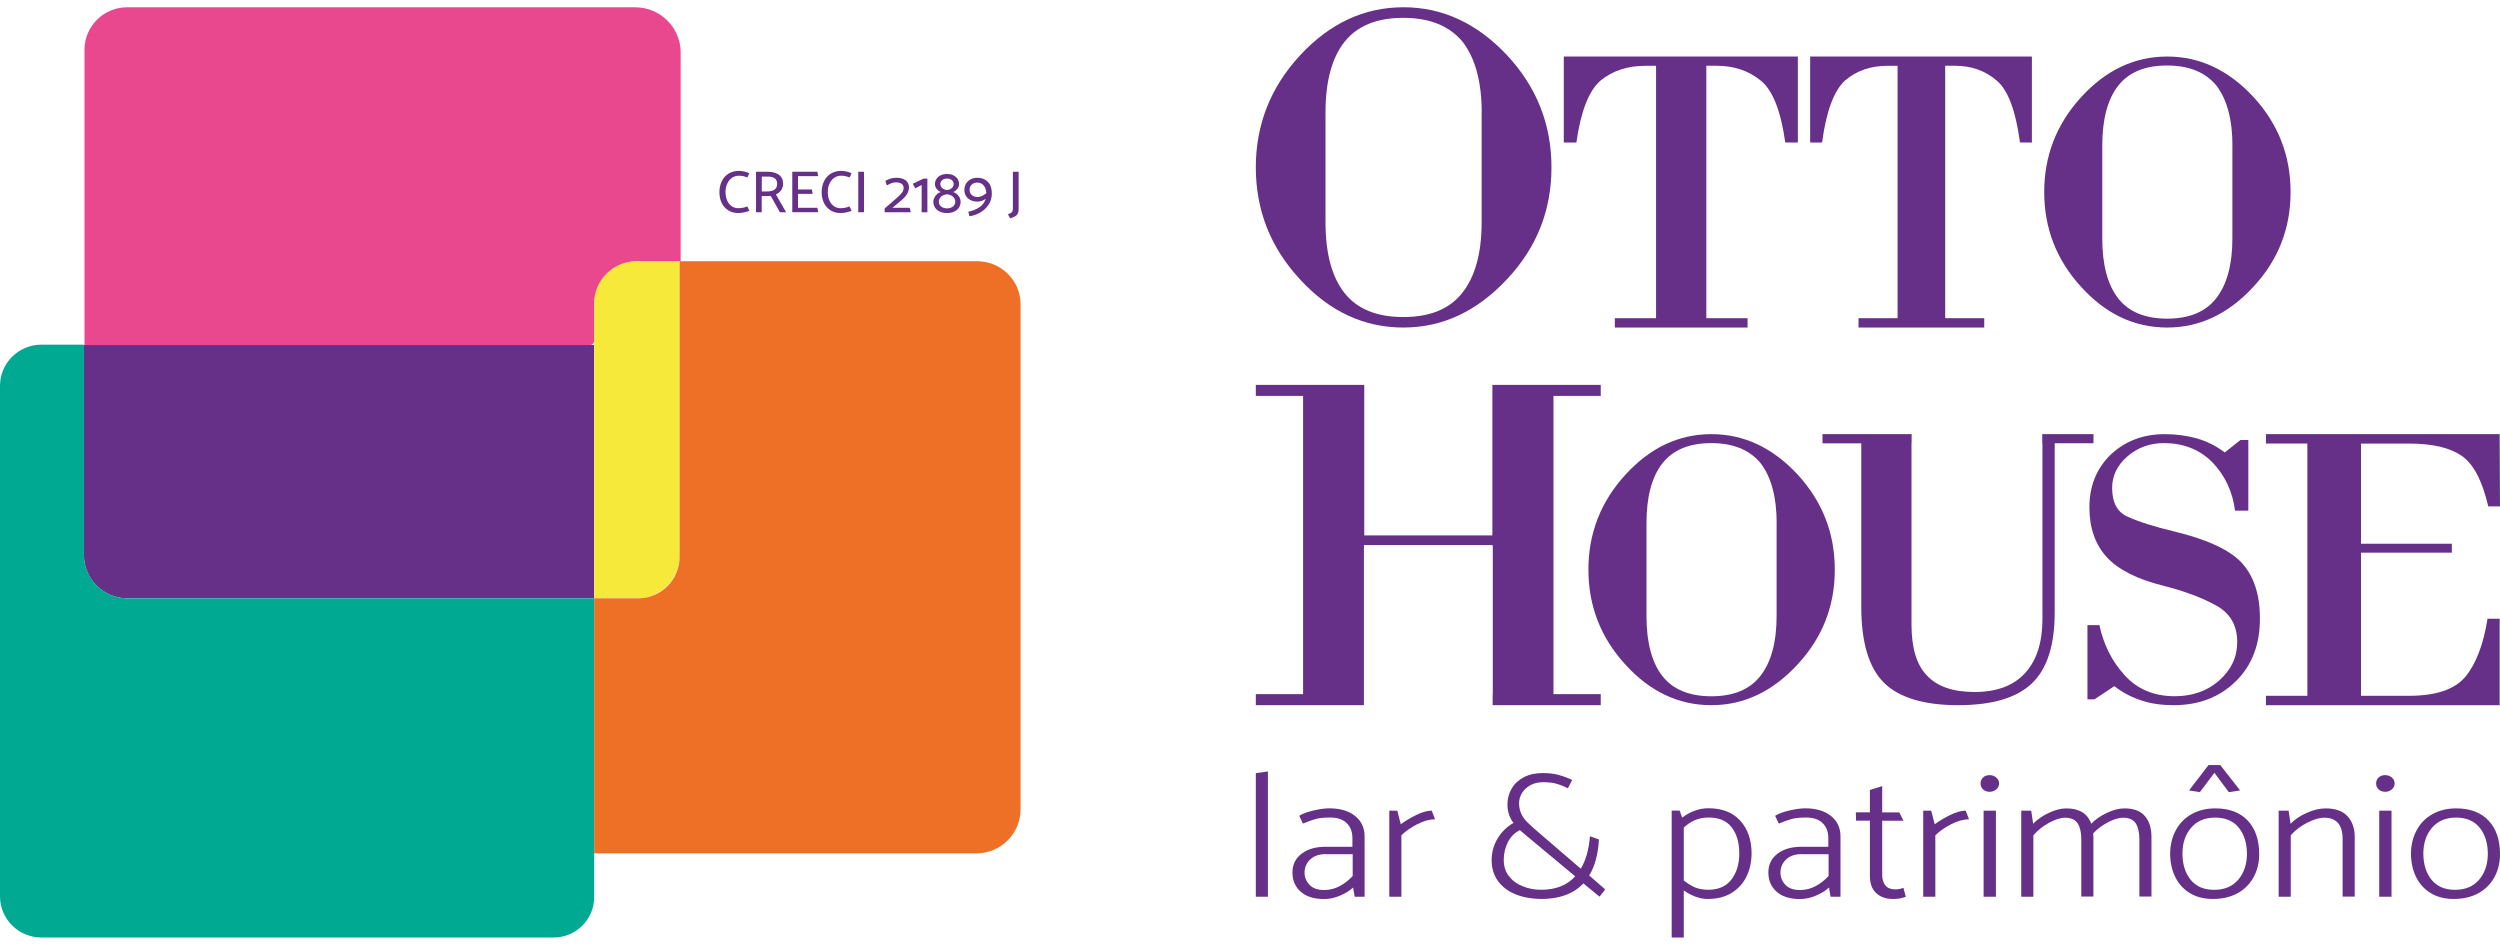<svg width="172" height="65" viewBox="0 0 172 65" fill="none" xmlns="http://www.w3.org/2000/svg">
<path d="M40.878 41.165H8.771C7.116 41.165 5.774 39.832 5.774 38.188V23.736H40.878V41.165Z" fill="#662F88"/>
<path d="M40.968 41.165H43.806C45.436 41.165 46.756 39.854 46.756 38.235V17.971H43.772C42.172 17.971 40.878 19.257 40.878 20.845V41.075C40.878 41.122 40.921 41.165 40.968 41.165Z" fill="#F7E93A"/>
<path d="M5.775 38.176V23.711H2.855C1.277 23.711 0 24.979 0 26.547V61.668C0 63.231 1.277 64.5 2.851 64.5H38.087C39.627 64.5 40.878 63.257 40.878 61.728V41.165H8.784C7.125 41.165 5.775 39.828 5.775 38.176Z" fill="#00A992"/>
<path d="M43.699 0.5H8.755C7.129 0.5 5.813 1.807 5.813 3.421V23.741H40.599C40.753 23.741 40.874 23.617 40.874 23.467V20.888C40.874 19.274 42.189 17.967 43.815 17.967H46.829V3.605C46.829 1.892 45.427 0.5 43.699 0.5Z" fill="#E9488E"/>
<path d="M67.231 17.971H46.756V38.316C46.756 39.888 45.474 41.165 43.888 41.165H40.878V58.713H67.167C68.848 58.713 70.215 57.359 70.215 55.685V20.935C70.215 19.299 68.878 17.971 67.231 17.971Z" fill="#ED7026"/>
<path d="M50.837 11.757C50.935 11.757 51.056 11.77 51.198 11.8C51.34 11.83 51.456 11.868 51.55 11.924L51.426 12.206C51.301 12.163 51.202 12.133 51.125 12.116C51.047 12.099 50.948 12.09 50.828 12.09C50.656 12.09 50.501 12.137 50.364 12.231C50.226 12.325 50.114 12.458 50.037 12.633C49.955 12.804 49.916 13 49.916 13.218C49.916 13.419 49.951 13.607 50.02 13.773C50.089 13.94 50.192 14.076 50.325 14.175C50.458 14.273 50.613 14.324 50.794 14.324C51.026 14.324 51.228 14.281 51.408 14.2L51.559 14.495C51.469 14.542 51.348 14.58 51.202 14.61C51.056 14.64 50.923 14.657 50.806 14.657C50.527 14.657 50.291 14.593 50.093 14.465C49.895 14.337 49.749 14.166 49.646 13.948C49.547 13.73 49.495 13.487 49.495 13.222C49.495 12.945 49.551 12.693 49.658 12.47C49.766 12.248 49.921 12.073 50.123 11.945C50.334 11.821 50.57 11.757 50.837 11.757Z" fill="#662F88"/>
<path d="M52.015 14.601V11.817H52.819C53.137 11.817 53.391 11.885 53.584 12.022C53.778 12.159 53.876 12.368 53.876 12.645C53.872 12.82 53.829 12.97 53.739 13.094C53.653 13.218 53.532 13.312 53.382 13.376L54.087 14.606H53.657L53.029 13.478C52.982 13.487 52.896 13.491 52.771 13.491H52.406V14.606H52.015V14.601ZM53.468 12.662C53.468 12.479 53.412 12.347 53.3 12.265C53.188 12.188 53.029 12.15 52.814 12.15H52.41V13.171H52.793C52.995 13.171 53.154 13.132 53.279 13.051C53.404 12.966 53.464 12.838 53.468 12.662Z" fill="#662F88"/>
<path d="M56.237 14.294L56.289 14.601H54.509V11.817H56.237L56.289 12.12H54.904V13.034H55.859L55.91 13.337H54.904V14.298H56.237V14.294Z" fill="#662F88"/>
<path d="M57.871 11.757C57.97 11.757 58.09 11.77 58.232 11.8C58.374 11.83 58.49 11.868 58.585 11.924L58.46 12.206C58.335 12.163 58.236 12.133 58.159 12.116C58.081 12.099 57.983 12.09 57.862 12.09C57.69 12.09 57.535 12.137 57.398 12.231C57.26 12.325 57.148 12.458 57.071 12.633C56.989 12.804 56.951 13 56.951 13.218C56.951 13.419 56.985 13.607 57.054 13.773C57.123 13.94 57.226 14.076 57.359 14.175C57.492 14.273 57.647 14.324 57.828 14.324C58.06 14.324 58.262 14.281 58.443 14.2L58.593 14.495C58.503 14.542 58.383 14.58 58.236 14.61C58.09 14.64 57.957 14.657 57.841 14.657C57.561 14.657 57.325 14.593 57.127 14.465C56.929 14.337 56.783 14.166 56.68 13.948C56.581 13.73 56.529 13.487 56.529 13.222C56.529 12.945 56.585 12.693 56.693 12.47C56.8 12.248 56.955 12.073 57.157 11.945C57.368 11.821 57.604 11.757 57.871 11.757Z" fill="#662F88"/>
<path d="M59.444 11.817V14.601H59.049V11.817H59.444Z" fill="#662F88"/>
<path d="M61.255 12.291C61.371 12.253 61.508 12.231 61.667 12.231C61.938 12.231 62.149 12.287 62.304 12.402C62.459 12.518 62.536 12.68 62.536 12.889C62.536 13.051 62.493 13.209 62.403 13.355C62.317 13.5 62.153 13.671 61.921 13.863L61.397 14.298H62.587L62.661 14.602H60.863V14.345L61.732 13.589C61.882 13.457 61.99 13.342 62.063 13.244C62.136 13.145 62.17 13.047 62.17 12.945C62.17 12.812 62.123 12.71 62.033 12.646C61.943 12.582 61.818 12.547 61.659 12.547C61.525 12.547 61.414 12.565 61.323 12.603C61.233 12.641 61.13 12.693 61.01 12.757L60.915 12.441C61.031 12.381 61.143 12.33 61.255 12.291Z" fill="#662F88"/>
<path d="M63.804 12.283V14.602H63.409V12.727L62.974 12.957L62.794 12.646L63.542 12.287H63.804V12.283Z" fill="#662F88"/>
<path d="M64.325 12.662C64.325 12.539 64.359 12.423 64.424 12.317C64.488 12.21 64.587 12.124 64.712 12.065C64.836 12.001 64.983 11.971 65.154 11.971C65.326 11.971 65.473 12.001 65.597 12.065C65.722 12.129 65.817 12.214 65.885 12.317C65.95 12.423 65.984 12.539 65.984 12.662C65.984 12.782 65.946 12.889 65.868 12.987C65.791 13.085 65.696 13.162 65.58 13.213C65.666 13.239 65.752 13.282 65.83 13.35C65.907 13.414 65.972 13.495 66.019 13.589C66.066 13.683 66.092 13.777 66.092 13.88C66.092 14.021 66.053 14.153 65.98 14.273C65.907 14.392 65.799 14.486 65.658 14.554C65.516 14.623 65.348 14.657 65.154 14.657C64.961 14.657 64.789 14.623 64.647 14.554C64.505 14.486 64.398 14.392 64.325 14.273C64.252 14.157 64.213 14.025 64.213 13.88C64.213 13.786 64.239 13.692 64.286 13.598C64.333 13.504 64.398 13.423 64.475 13.35C64.553 13.277 64.639 13.235 64.725 13.213C64.604 13.162 64.51 13.085 64.436 12.991C64.363 12.893 64.325 12.782 64.325 12.662ZM65.722 13.884C65.722 13.752 65.675 13.64 65.576 13.542C65.477 13.448 65.339 13.389 65.159 13.363C64.974 13.389 64.832 13.448 64.737 13.542C64.639 13.636 64.591 13.752 64.591 13.884C64.591 14.021 64.647 14.132 64.755 14.213C64.866 14.294 65 14.337 65.159 14.337C65.314 14.337 65.447 14.294 65.559 14.213C65.666 14.127 65.722 14.021 65.722 13.884ZM65.615 12.662C65.615 12.556 65.572 12.466 65.49 12.393C65.404 12.321 65.292 12.287 65.15 12.287C65.013 12.287 64.901 12.325 64.819 12.398C64.737 12.47 64.695 12.56 64.695 12.662C64.695 12.765 64.733 12.855 64.815 12.932C64.897 13.008 65.008 13.055 65.154 13.077C65.301 13.055 65.412 13.008 65.494 12.932C65.572 12.859 65.615 12.769 65.615 12.662Z" fill="#662F88"/>
<path d="M68.237 13.316C68.237 13.615 68.16 13.88 68.001 14.106C67.842 14.333 67.644 14.512 67.407 14.64C67.171 14.768 66.93 14.849 66.694 14.879L66.621 14.568C66.891 14.516 67.136 14.418 67.364 14.273C67.592 14.128 67.743 13.931 67.816 13.679C67.73 13.739 67.639 13.786 67.549 13.82C67.459 13.854 67.36 13.871 67.248 13.871C67.072 13.871 66.917 13.837 66.78 13.769C66.642 13.7 66.534 13.607 66.461 13.483C66.384 13.363 66.35 13.222 66.35 13.064C66.35 12.906 66.388 12.761 66.461 12.637C66.539 12.509 66.642 12.411 66.78 12.338C66.917 12.266 67.068 12.231 67.24 12.231C67.433 12.231 67.609 12.274 67.76 12.355C67.91 12.441 68.031 12.56 68.117 12.723C68.194 12.885 68.237 13.086 68.237 13.316ZM67.257 13.555C67.45 13.555 67.648 13.466 67.859 13.291C67.846 13.06 67.786 12.881 67.67 12.752C67.553 12.624 67.416 12.56 67.248 12.56C67.094 12.56 66.96 12.607 66.861 12.697C66.758 12.787 66.707 12.902 66.707 13.043C66.707 13.197 66.758 13.325 66.857 13.414C66.956 13.508 67.089 13.555 67.257 13.555Z" fill="#662F88"/>
<path d="M69.566 14.64C69.613 14.61 69.643 14.571 69.661 14.52C69.678 14.469 69.686 14.401 69.686 14.302V11.817H70.082V14.379C70.082 14.499 70.065 14.597 70.03 14.678C69.996 14.755 69.936 14.823 69.854 14.875C69.772 14.926 69.656 14.977 69.501 15.024L69.347 14.742C69.45 14.704 69.523 14.67 69.566 14.64Z" fill="#662F88"/>
<path d="M139.794 9.806V3.89H124.539V9.806H125.359C125.648 7.647 126.18 6.223 126.946 5.533C127.732 4.862 128.695 4.529 129.838 4.529H130.553V19.736V21.891H127.866V22.535H133.83H136.517V21.891H133.83V9.295V4.524H134.496C135.638 4.524 136.605 4.871 137.388 5.556C138.154 6.209 138.685 7.624 138.974 9.802L139.794 9.806Z" fill="#662F88"/>
<path d="M123.692 9.806V3.89H107.589V9.806H108.455C108.76 7.647 109.321 6.223 110.129 5.533C110.96 4.862 111.976 4.529 113.182 4.529H113.937V19.736V21.891H111.101V22.535H117.396H120.233V21.891H117.396V9.295V4.524H118.099C119.305 4.524 120.325 4.871 121.152 5.556C121.96 6.209 122.521 7.624 122.826 9.802L123.692 9.806Z" fill="#662F88"/>
<path d="M153.592 10.014C153.592 8.241 153.228 6.869 152.502 5.904C151.742 4.973 150.607 4.506 149.099 4.506C147.578 4.506 146.452 4.973 145.727 5.904C145.002 6.834 144.637 8.206 144.637 10.014V16.41C144.637 18.219 145.002 19.59 145.727 20.525C146.452 21.456 147.578 21.923 149.099 21.923C150.621 21.923 151.746 21.456 152.471 20.525C153.214 19.577 153.588 18.206 153.588 16.415V10.014H153.592ZM155.034 19.73C153.312 21.6 151.332 22.535 149.103 22.535C146.852 22.535 144.886 21.609 143.2 19.756C141.496 17.904 140.642 15.72 140.642 13.212C140.642 10.718 141.487 8.547 143.173 6.694C144.877 4.825 146.852 3.89 149.103 3.89C151.337 3.89 153.312 4.816 155.034 6.668C156.738 8.52 157.592 10.7 157.592 13.212C157.592 15.724 156.738 17.9 155.034 19.73Z" fill="#662F88"/>
<path d="M101.941 7.738C101.941 5.642 101.504 4.021 100.633 2.88C99.721 1.78 98.359 1.228 96.549 1.228C94.724 1.228 93.373 1.78 92.503 2.88C91.632 3.98 91.195 5.601 91.195 7.738V15.297C91.195 17.434 91.632 19.056 92.503 20.16C93.373 21.26 94.724 21.813 96.549 21.813C98.375 21.813 99.726 21.26 100.596 20.16C101.488 19.04 101.936 17.419 101.936 15.302V7.738H101.941ZM103.671 19.221C101.605 21.43 99.229 22.535 96.555 22.535C93.853 22.535 91.493 21.441 89.47 19.252C87.425 17.063 86.4 14.481 86.4 11.518C86.4 8.57 87.415 6.004 89.438 3.815C91.483 1.605 93.853 0.5 96.555 0.5C99.235 0.5 101.605 1.595 103.671 3.784C105.716 5.973 106.741 8.549 106.741 11.518C106.741 14.486 105.716 17.058 103.671 19.221Z" fill="#662F88"/>
<path d="M122.234 35.995C122.234 34.221 121.869 32.849 121.144 31.884C120.383 30.953 119.249 30.486 117.741 30.486C116.219 30.486 115.094 30.953 114.368 31.884C113.643 32.815 113.278 34.186 113.278 35.995V42.391C113.278 44.199 113.643 45.571 114.368 46.506C115.094 47.436 116.219 47.904 117.741 47.904C119.262 47.904 120.388 47.436 121.113 46.506C121.856 45.558 122.23 44.186 122.23 42.395V35.995H122.234ZM123.676 45.711C121.954 47.581 119.974 48.516 117.745 48.516C115.494 48.516 113.527 47.589 111.841 45.737C110.137 43.885 109.283 41.7 109.283 39.193C109.283 36.698 110.129 34.527 111.815 32.675C113.519 30.805 115.494 29.87 117.745 29.87C119.978 29.87 121.954 30.796 123.676 32.649C125.379 34.501 126.234 36.681 126.234 39.193C126.234 41.705 125.379 43.88 123.676 45.711Z" fill="#662F88"/>
<path d="M153.842 46.855C152.72 47.965 151.29 48.516 149.544 48.516C148.706 48.516 147.979 48.411 147.351 48.197C146.629 47.965 146 47.633 145.47 47.205L144.1 48.114H143.616V43.011H144.44C144.724 44.348 145.302 45.497 146.177 46.458C147.048 47.419 148.198 47.9 149.623 47.9C150.839 47.9 151.854 47.541 152.669 46.829C153.502 46.095 153.921 45.213 153.921 44.177C153.921 43.05 153.456 42.22 152.524 41.687C151.537 41.133 150.303 40.669 148.822 40.294C147.039 39.848 145.744 39.197 144.948 38.337C144.152 37.463 143.751 36.318 143.751 34.907C143.751 33.444 144.236 32.238 145.204 31.29C146.21 30.342 147.453 29.87 148.934 29.87C149.73 29.87 150.471 29.971 151.155 30.167C151.84 30.364 152.473 30.683 153.064 31.128L154.145 30.272H154.685V35.134H153.772C153.6 33.815 153.078 32.705 152.203 31.797C151.328 30.923 150.219 30.486 148.874 30.486C147.905 30.486 147.071 30.792 146.368 31.399C145.665 32.006 145.316 32.732 145.316 33.57C145.316 34.588 145.674 35.248 146.396 35.554C147.137 35.895 148.208 36.235 149.614 36.572C151.835 37.109 153.362 37.812 154.201 38.69C155.053 39.603 155.481 40.879 155.481 42.522C155.495 44.322 154.941 45.768 153.842 46.855Z" fill="#662F88"/>
<path d="M140.507 29.87V30.499H140.52V42.58C140.52 44.205 140.119 45.45 139.311 46.324C138.522 47.181 137.366 47.609 135.843 47.609C134.357 47.609 133.262 47.226 132.561 46.463C131.859 45.735 131.511 44.566 131.511 42.964V30.495H131.52V29.87H125.387V30.499H128.056V41.75C128.056 44.196 128.577 45.941 129.622 46.98C130.668 48.002 132.367 48.516 134.723 48.516C137.061 48.516 138.751 48.016 139.797 47.011C140.838 46.025 141.363 44.401 141.363 42.138V30.495H144.032V29.87H140.507Z" fill="#662F88"/>
<path d="M110.131 27.239V26.48H102.676V36.742H102.671V36.837H93.861V36.742V27.239V26.48H86.4V27.239H89.653V47.757H86.4V48.516H93.837V37.501H102.695V37.596H102.704V47.757H102.695V48.516H110.131V47.757H106.879V27.239H110.131Z" fill="#662F88"/>
<path d="M171.142 42.57C170.855 44.354 170.346 45.686 169.616 46.562C168.885 47.438 167.59 47.872 165.724 47.872H162.436V43.825V39.279V38.636V38.025H168.687V37.409H162.436V31.855V30.518H165.748C167.34 30.518 168.541 30.797 169.352 31.353C170.157 31.892 170.775 33.055 171.194 34.84H171.999L171.976 29.87H155.896V30.514H158.747V47.872H155.896V48.516H171.976V42.57H171.142Z" fill="#662F88"/>
<path d="M87.233 53.074V61.694H86.4V53.195L87.233 53.074Z" fill="#662F88"/>
<path d="M91.507 56.246C91.088 56.246 90.758 56.281 90.521 56.346C90.284 56.41 89.991 56.518 89.642 56.664L89.386 56.126C89.619 55.979 89.949 55.858 90.377 55.759C90.805 55.66 91.168 55.613 91.461 55.613C92.2 55.613 92.791 55.789 93.228 56.139C93.665 56.488 93.884 56.958 93.884 57.544V61.694H93.2L93.093 61.061C92.87 61.272 92.572 61.457 92.2 61.617C91.828 61.776 91.465 61.854 91.107 61.854C90.4 61.854 89.861 61.685 89.484 61.345C89.107 61.009 88.921 60.569 88.921 60.031C88.921 59.479 89.135 59.044 89.563 58.725C89.991 58.406 90.549 58.251 91.237 58.259H93.047V57.66C93.047 57.229 92.916 56.884 92.651 56.63C92.405 56.376 92.019 56.246 91.507 56.246ZM91.228 58.763C90.763 58.763 90.4 58.884 90.144 59.13C89.884 59.375 89.754 59.677 89.754 60.035C89.754 60.354 89.865 60.63 90.088 60.871C90.312 61.112 90.647 61.233 91.093 61.233C91.489 61.233 91.851 61.142 92.186 60.957C92.521 60.776 92.814 60.543 93.065 60.267V58.768H91.228V58.763Z" fill="#662F88"/>
<path d="M97.495 56.712C97.053 56.941 96.695 57.19 96.416 57.471V61.694H95.583V55.773H96.132L96.374 56.712C96.676 56.484 97.034 56.272 97.439 56.07C97.844 55.872 98.202 55.773 98.504 55.773L98.732 56.371C98.351 56.367 97.937 56.484 97.495 56.712Z" fill="#662F88"/>
<path d="M110.438 61.191L110.048 61.691L108.936 60.777C108.266 61.492 107.294 61.85 106.029 61.85C105.378 61.841 104.792 61.738 104.28 61.531C103.764 61.328 103.364 61.023 103.066 60.622C102.773 60.221 102.624 59.734 102.624 59.161C102.633 58.613 102.773 58.118 103.047 57.669C103.322 57.221 103.68 56.872 104.126 56.618C103.847 56.251 103.712 55.825 103.712 55.338C103.712 54.946 103.81 54.588 104.001 54.256C104.192 53.928 104.471 53.665 104.833 53.476C105.196 53.286 105.633 53.187 106.14 53.187C106.54 53.187 106.899 53.226 107.206 53.308C107.513 53.39 107.834 53.506 108.164 53.661L107.871 54.234C107.815 54.209 107.713 54.161 107.564 54.092C107.41 54.023 107.229 53.959 107.015 53.903C106.801 53.846 106.508 53.816 106.145 53.816C105.824 53.816 105.536 53.885 105.289 54.023C105.038 54.161 104.847 54.342 104.712 54.562C104.578 54.782 104.512 55.014 104.512 55.256C104.512 55.532 104.564 55.777 104.666 55.993C104.768 56.208 104.913 56.407 105.094 56.583C105.275 56.764 105.559 57.019 105.945 57.35L108.759 59.768C109.108 59.191 109.317 58.445 109.387 57.536L110.006 57.755C109.95 58.773 109.727 59.6 109.336 60.234L110.438 61.191ZM106.029 61.216C107.038 61.216 107.82 60.906 108.373 60.29L104.996 57.48L104.568 57.113C104.219 57.286 103.95 57.549 103.759 57.906C103.568 58.264 103.466 58.674 103.457 59.139C103.457 59.596 103.578 59.98 103.819 60.285C104.061 60.596 104.378 60.828 104.773 60.979C105.159 61.139 105.582 61.216 106.029 61.216Z" fill="#662F88"/>
<path d="M120.51 58.737C120.5 59.332 120.379 59.867 120.142 60.336C119.905 60.81 119.561 61.177 119.11 61.448C118.658 61.716 118.119 61.849 117.496 61.849C116.961 61.849 116.412 61.655 115.844 61.263V64.5H115.012V55.768H115.561L115.733 56.255C115.993 56.052 116.277 55.893 116.584 55.781C116.891 55.669 117.212 55.608 117.542 55.608C118.482 55.608 119.207 55.893 119.728 56.462C120.249 57.035 120.51 57.794 120.51 58.737ZM119.663 58.75C119.663 57.983 119.491 57.376 119.142 56.923C118.793 56.47 118.268 56.246 117.561 56.246C117.203 56.246 116.886 56.307 116.607 56.427C116.328 56.548 116.077 56.72 115.844 56.94V60.578C116.086 60.772 116.337 60.927 116.593 61.043C116.854 61.155 117.165 61.216 117.533 61.216C118.221 61.216 118.747 60.987 119.11 60.526C119.472 60.065 119.654 59.474 119.663 58.75Z" fill="#662F88"/>
<path d="M124.249 56.246C123.831 56.246 123.5 56.281 123.263 56.346C123.026 56.41 122.733 56.518 122.384 56.664L122.128 56.126C122.361 55.979 122.691 55.858 123.119 55.759C123.547 55.66 123.91 55.613 124.203 55.613C124.942 55.613 125.533 55.789 125.97 56.139C126.408 56.488 126.626 56.958 126.626 57.544V61.694H125.942L125.835 61.061C125.612 61.272 125.314 61.457 124.942 61.617C124.57 61.776 124.207 61.854 123.849 61.854C123.142 61.854 122.603 61.685 122.226 61.345C121.849 61.009 121.663 60.569 121.663 60.031C121.663 59.479 121.877 59.044 122.305 58.725C122.733 58.406 123.291 58.251 123.979 58.259H125.789V57.66C125.789 57.229 125.659 56.884 125.394 56.63C125.147 56.376 124.761 56.246 124.249 56.246ZM123.97 58.763C123.505 58.763 123.142 58.884 122.886 59.13C122.626 59.375 122.496 59.677 122.496 60.035C122.496 60.354 122.607 60.63 122.831 60.871C123.054 61.112 123.389 61.233 123.835 61.233C124.231 61.233 124.593 61.142 124.928 60.957C125.263 60.776 125.556 60.543 125.807 60.267V58.768H123.97V58.763Z" fill="#662F88"/>
<path d="M129.491 55.893H130.672L130.956 56.466H129.496V60.19C129.496 60.5 129.57 60.741 129.719 60.922C129.868 61.103 130.096 61.19 130.407 61.19C130.584 61.19 130.77 61.155 130.956 61.082L131.119 61.703C131.091 61.711 131.003 61.737 130.849 61.78C130.696 61.823 130.491 61.849 130.231 61.849C129.747 61.849 129.365 61.711 129.077 61.44C128.789 61.168 128.649 60.78 128.649 60.272V56.462H127.696L127.682 55.888H128.649V54.35L129.496 54.083V55.893H129.491Z" fill="#662F88"/>
<path d="M134.23 56.712C133.788 56.941 133.43 57.19 133.151 57.471V61.694H132.318V55.773H132.867L133.109 56.712C133.411 56.484 133.77 56.272 134.174 56.07C134.579 55.872 134.937 55.773 135.239 55.773L135.467 56.371C135.086 56.367 134.672 56.484 134.23 56.712Z" fill="#662F88"/>
<path d="M137.537 53.902C137.537 54.066 137.472 54.199 137.342 54.311C137.212 54.419 137.063 54.475 136.891 54.475C136.705 54.475 136.551 54.419 136.435 54.311C136.319 54.199 136.263 54.066 136.263 53.902C136.263 53.738 136.319 53.604 136.435 53.492C136.551 53.38 136.705 53.329 136.891 53.329C137.058 53.329 137.212 53.385 137.342 53.492C137.472 53.604 137.537 53.738 137.537 53.902ZM137.319 55.772V61.694H136.472V55.772H137.319Z" fill="#662F88"/>
<path d="M148.021 57.578V61.681H147.189V57.724C147.189 57.267 147.105 56.91 146.942 56.651C146.775 56.392 146.486 56.259 146.063 56.259C145.774 56.259 145.435 56.362 145.044 56.565C144.649 56.767 144.305 57.026 144.012 57.332L144.026 57.578V61.681H143.193V57.724C143.193 57.267 143.109 56.91 142.946 56.651C142.779 56.392 142.491 56.259 142.067 56.259C141.765 56.259 141.398 56.375 140.974 56.608C140.551 56.841 140.188 57.125 139.895 57.47V61.694H139.062V55.772H139.746L139.881 56.677C140.16 56.384 140.514 56.134 140.956 55.927C141.393 55.72 141.798 55.617 142.16 55.617C143.053 55.617 143.626 55.97 143.877 56.677C144.156 56.384 144.509 56.134 144.951 55.927C145.393 55.72 145.793 55.617 146.156 55.617C146.798 55.617 147.272 55.793 147.57 56.147C147.868 56.496 148.021 56.974 148.021 57.578Z" fill="#662F88"/>
<path d="M152.245 61.849C151.636 61.849 151.11 61.716 150.669 61.449C150.227 61.181 149.887 60.806 149.655 60.332C149.422 59.858 149.306 59.311 149.306 58.703C149.315 58.117 149.445 57.591 149.696 57.121C149.948 56.652 150.306 56.285 150.775 56.018C151.245 55.751 151.794 55.617 152.417 55.617C153.376 55.617 154.115 55.897 154.641 56.453C155.166 57.009 155.432 57.781 155.432 58.768C155.432 59.363 155.301 59.893 155.041 60.362C154.78 60.832 154.413 61.199 153.929 61.462C153.45 61.72 152.887 61.849 152.245 61.849ZM154.59 58.776C154.59 58.018 154.404 57.41 154.027 56.945C153.65 56.479 153.11 56.251 152.403 56.251C151.706 56.251 151.157 56.479 150.762 56.936C150.362 57.393 150.162 57.979 150.152 58.695C150.152 59.453 150.338 60.061 150.715 60.526C151.092 60.992 151.631 61.22 152.338 61.22C153.036 61.22 153.585 60.992 153.98 60.535C154.376 60.078 154.58 59.492 154.59 58.776ZM153.343 54.501L152.352 53.169L151.348 54.501L150.608 54.38L151.948 52.635H152.752L154.12 54.38L153.343 54.501Z" fill="#662F88"/>
<path d="M159.911 56.259C159.572 56.259 159.176 56.375 158.725 56.608C158.274 56.841 157.902 57.125 157.604 57.47V61.694H156.771V55.772H157.455L157.59 56.677C157.869 56.384 158.237 56.134 158.702 55.927C159.167 55.72 159.6 55.617 160.004 55.617C160.674 55.617 161.176 55.798 161.507 56.155C161.837 56.513 162.004 56.992 162.004 57.582V61.685H161.172V57.729C161.172 56.746 160.753 56.259 159.911 56.259Z" fill="#662F88"/>
<path d="M164.751 53.902C164.751 54.066 164.686 54.199 164.556 54.311C164.425 54.419 164.277 54.475 164.104 54.475C163.918 54.475 163.765 54.419 163.649 54.311C163.532 54.199 163.477 54.066 163.477 53.902C163.477 53.738 163.532 53.604 163.649 53.492C163.765 53.38 163.918 53.329 164.104 53.329C164.272 53.329 164.425 53.385 164.556 53.492C164.686 53.604 164.751 53.738 164.751 53.902ZM164.537 55.772V61.694H163.691V55.772H164.537Z" fill="#662F88"/>
<path d="M168.814 61.849C168.204 61.849 167.679 61.715 167.237 61.448C166.795 61.181 166.455 60.806 166.223 60.332C165.99 59.858 165.874 59.31 165.874 58.703C165.883 58.117 166.014 57.591 166.265 57.121C166.516 56.651 166.874 56.285 167.344 56.017C167.814 55.75 168.363 55.617 168.986 55.617C169.944 55.617 170.684 55.897 171.209 56.453C171.735 57.009 172 57.78 172 58.767C172 59.362 171.87 59.892 171.609 60.362C171.349 60.832 170.981 61.198 170.498 61.461C170.023 61.72 169.46 61.849 168.814 61.849ZM171.163 58.776C171.163 58.017 170.977 57.41 170.6 56.944C170.223 56.479 169.684 56.25 168.977 56.25C168.279 56.25 167.73 56.479 167.335 56.935C166.935 57.392 166.735 57.979 166.725 58.694C166.725 59.453 166.911 60.06 167.288 60.526C167.665 60.991 168.204 61.22 168.911 61.22C169.609 61.22 170.158 60.991 170.553 60.534C170.949 60.078 171.153 59.491 171.163 58.776Z" fill="#662F88"/>
</svg>
